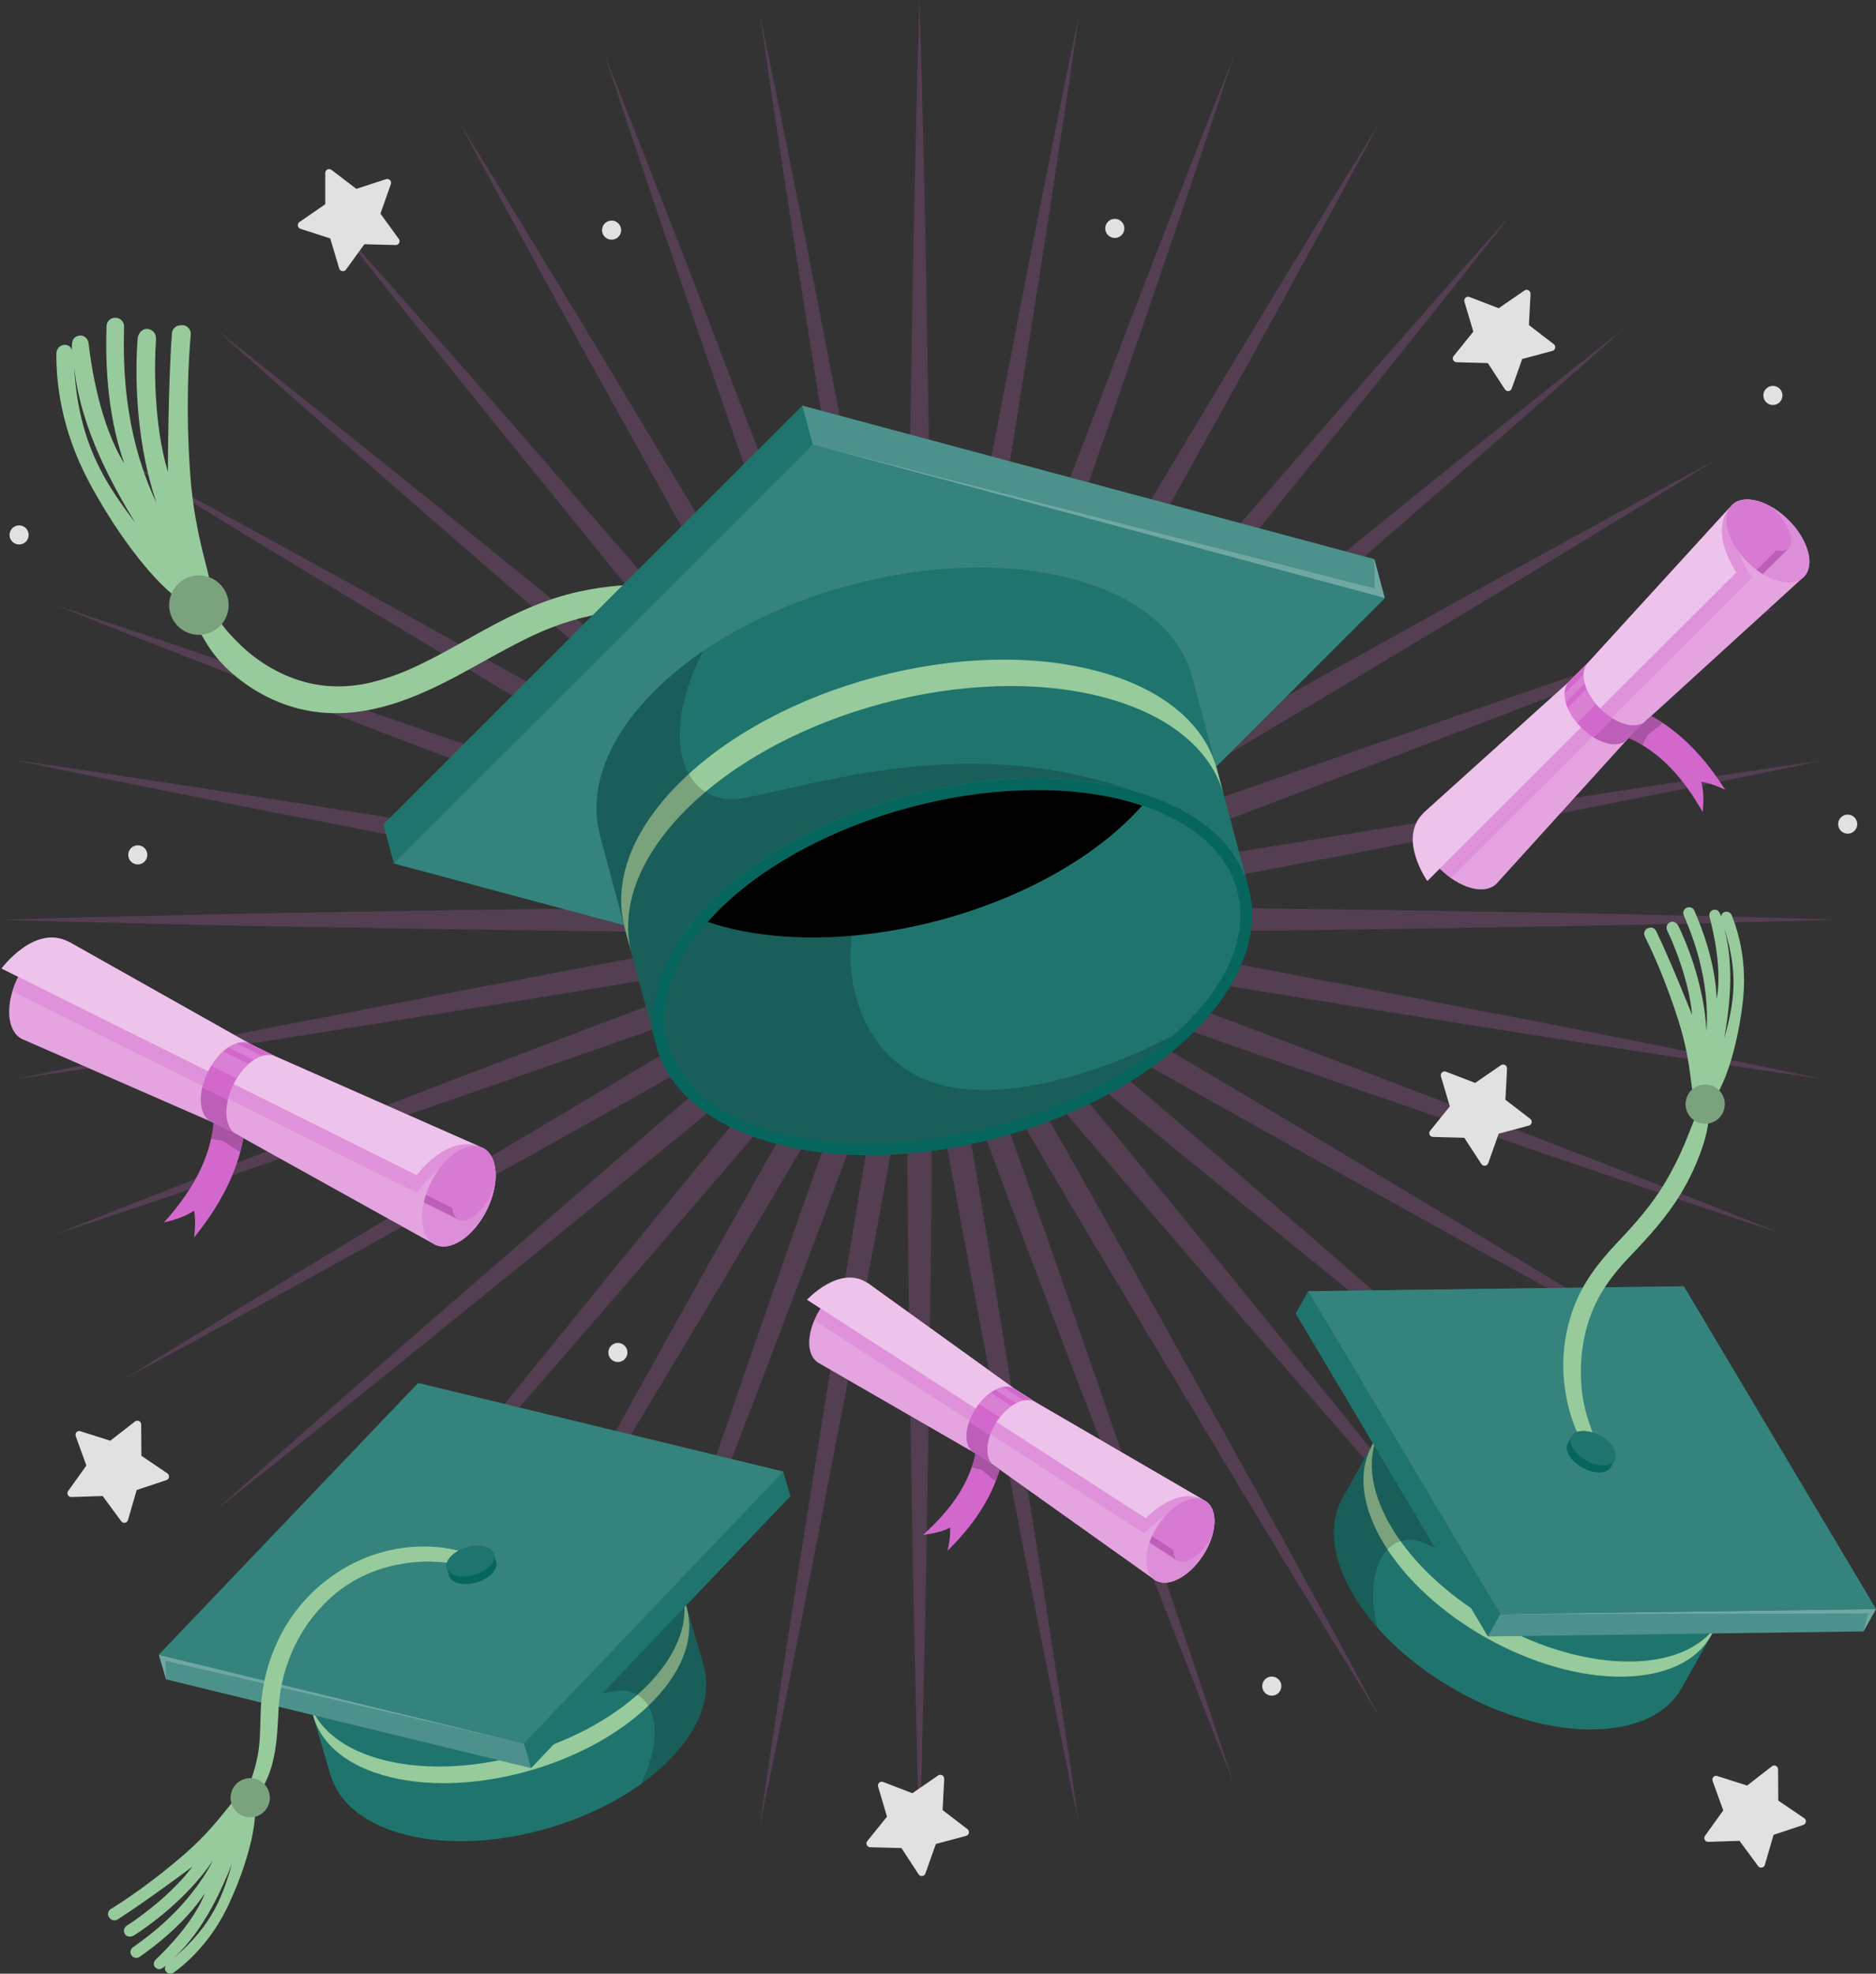 <?xml version="1.0" encoding="UTF-8"?>
<svg xmlns="http://www.w3.org/2000/svg" id="Layer_1" data-name="Layer 1" viewBox="0 0 426.15 448.24">
  <rect x="0" y="0" width="426.15" height="448.24" fill="#333333" stroke="none"/>
  <defs>
    <style>
      .cls-1, .cls-2, .cls-3, .cls-4, .cls-5 {
        fill: #fff;
      }

      .cls-1, .cls-6 {
        opacity: .2;
      }

      .cls-7, .cls-8, .cls-9 {
        fill: #d268cc;
      }

      .cls-10 {
        fill: #97cb9c;
      }

      .cls-11 {
        fill: #35837d;
      }

      .cls-12 {
        fill: #1f756e;
      }

      .cls-2 {
        opacity: .25;
      }

      .cls-8 {
        opacity: .3;
      }

      .cls-3 {
        opacity: .4;
      }

      .cls-9 {
        opacity: .5;
      }

      .cls-4 {
        opacity: .15;
      }

      .cls-13 {
        fill: #06665e;
      }

      .cls-14 {
        opacity: .1;
      }

      .cls-5 {
        opacity: .6;
      }

      .cls-15 {
        fill: #e1e1e1;
      }
    </style>
  </defs>
  <g id="Sparkle" class="cls-6">
    <path class="cls-7" d="M208.37,208.37c-1.85-4.33-2.01-8.68-2.01-13.11l-.16-13.62c-.12-7.06-.11-14.23-.1-21.17v-6.04c.09-16.27.33-32.82.56-48.82l.08-5.61c.12-6.4.22-12.81.32-19.21.18-11.54.37-23.48.64-35.22l.64-27.22c.09-3.09.18-6.18.27-9.27.09-2.99.17-6.03.26-9.08.09,3.05.18,6.09.27,9.08.09,3.09.18,6.18.27,9.27l.64,27.22c.27,11.74.46,23.68.64,35.22.1,6.41.2,12.81.32,19.22l.08,5.62c.23,16,.47,32.55.55,48.82v6.06c.02,6.93.03,14.1-.09,21.15l-.16,13.61c0,4.44-.15,8.78-2.01,13.12h-1.01Z"></path>
    <path class="cls-7" d="M208.29,208.47c-2.58-3.94-3.49-8.19-4.25-12.56l-2.52-13.38c-1.35-6.95-2.59-14.04-3.79-20.9l-1.03-5.88c-2.74-16.01-5.38-32.33-7.92-48.1l-.91-5.62c-1-6.31-2.01-12.63-3.02-18.94-1.83-11.41-3.71-23.21-5.49-34.83l-4.1-26.92c-.44-3.04-.89-6.08-1.33-9.12-.44-2.97-.88-5.99-1.32-9.03.61,2.95,1.22,5.89,1.82,8.79.63,3.06,1.26,6.12,1.9,9.18l5.35,26.69c2.29,11.45,4.54,23.11,6.71,34.39,1.22,6.35,2.45,12.7,3.69,19.05l1.07,5.61c3,15.69,6.1,31.91,9,47.88l1.04,5.88c1.22,6.85,2.48,13.94,3.59,20.93l2.21,13.43c.77,4.37,1.37,8.68.3,13.27l-.99.18Z"></path>
    <path class="cls-7" d="M208.23,208.58c-3.22-3.44-4.86-7.46-6.37-11.63l-4.81-12.74c-2.54-6.62-4.99-13.39-7.37-19.95l-2.03-5.6c-5.48-15.29-10.9-30.89-16.15-45.97l-1.88-5.39c-2.1-6.1-4.21-12.2-6.32-18.3-3.76-10.87-7.65-22.1-11.4-33.18l-8.71-25.8c-.97-2.93-1.94-5.87-2.92-8.8-.94-2.83-1.9-5.71-2.85-8.61,1.12,2.81,2.23,5.61,3.32,8.37,1.15,2.9,2.3,5.79,3.45,8.69l9.91,25.36c4.26,10.91,8.51,22.04,12.62,32.8,2.3,6.01,4.59,12.02,6.9,18.03l1.98,5.21c5.7,14.97,11.58,30.44,17.23,45.72l2.07,5.66c2.38,6.52,4.85,13.26,7.15,19.94l4.51,12.85c1.52,4.17,2.86,8.31,2.6,13.01l-.95.34Z"></path>
    <path class="cls-7" d="M208.18,208.69c-3.77-2.83-6.08-6.51-8.29-10.35l-6.95-11.71c-3.64-6.06-7.22-12.29-10.69-18.31l-3-5.21c-8.07-14.14-16.15-28.61-23.95-42.6l-2.71-4.86c-3.1-5.6-6.21-11.19-9.32-16.79-5.62-10.09-11.42-20.53-17.06-30.84l-13.06-23.89c-1.46-2.72-2.93-5.45-4.4-8.17-1.42-2.63-2.86-5.3-4.3-7.98,1.6,2.58,3.18,5.15,4.74,7.68,1.63,2.65,3.26,5.29,4.9,7.93l14.16,23.25c6.09,10.02,12.21,20.24,18.14,30.13,3.3,5.51,6.6,11.03,9.92,16.53l2.87,4.81c8.21,13.75,16.69,27.96,24.9,42.02l3,5.18c3.49,6.02,7.09,12.24,10.52,18.43l6.67,11.87c2.22,3.85,4.26,7.68,4.82,12.36l-.87.5Z"></path>
    <path class="cls-7" d="M208.16,208.81c-4.21-2.13-7.12-5.35-9.97-8.75l-8.87-10.33c-4.63-5.34-9.25-10.85-13.71-16.18l-3.86-4.61c-10.35-12.46-20.76-25.24-30.83-37.6l-3.67-4.51c-4.05-5-8.1-10-12.16-14.99-7.26-8.94-14.77-18.18-22.09-27.33l-17.01-21.26c-1.93-2.46-3.88-4.91-5.82-7.36-1.83-2.31-3.69-4.67-5.56-7.03,2.03,2.27,4.04,4.54,6.02,6.76,2.06,2.32,4.12,4.63,6.18,6.95l17.98,20.44c7.73,8.8,15.54,17.81,23.08,26.51,4.21,4.86,8.42,9.72,12.64,14.57l3.75,4.34c10.44,12.08,21.23,24.56,31.72,36.95l3.84,4.57c4.48,5.33,9.12,10.84,13.58,16.34l8.63,10.53c2.85,3.4,5.53,6.83,6.89,11.34l-.77.65Z"></path>
    <path class="cls-7" d="M208.16,208.94c-4.51-1.37-7.94-4.04-11.33-6.89l-10.53-8.63c-5.49-4.45-10.98-9.07-16.3-13.54l-4.61-3.88c-12.42-10.53-24.96-21.36-37.08-31.83l-4.21-3.64c-4.84-4.21-9.69-8.41-14.54-12.61-8.72-7.56-17.73-15.37-26.55-23.11l-20.44-17.98c-2.31-2.06-4.63-4.13-6.95-6.19-2.22-1.98-4.48-3.98-6.75-6.01,2.37,1.87,4.73,3.73,7.04,5.57,2.45,1.94,4.9,3.88,7.35,5.81l21.26,17.01c9.14,7.32,18.39,14.83,27.33,22.09,5,4.06,9.99,8.12,15,12.16l4.37,3.56c12.4,10.1,25.23,20.55,37.74,30.95l4.64,3.88c5.32,4.45,10.82,9.05,16.14,13.68l10.33,8.87c3.4,2.85,6.63,5.76,8.76,9.97l-.65.77Z"></path>
    <path class="cls-7" d="M208.19,209.06c-4.68-.56-8.52-2.6-12.36-4.82l-11.87-6.67c-6.18-3.43-12.39-7.03-18.4-10.51l-5.21-3.02c-14.08-8.22-28.31-16.72-42.07-24.93l-4.75-2.83c-5.49-3.3-10.98-6.59-16.48-9.88-9.91-5.93-20.15-12.07-30.19-18.17l-23.25-14.16c-2.62-1.62-5.24-3.24-7.86-4.85-2.55-1.57-5.15-3.17-7.75-4.78,2.69,1.44,5.36,2.89,7.99,4.31,2.72,1.47,5.44,2.94,8.16,4.4l23.89,13.06c10.29,5.63,20.71,11.43,30.78,17.03,5.61,3.12,11.22,6.24,16.84,9.35l5.06,2.83c13.92,7.77,28.32,15.81,42.4,23.84l5.17,2.98c6.03,3.47,12.27,7.06,18.34,10.71l11.71,6.94c3.85,2.22,7.53,4.53,10.35,8.3l-.5.87Z"></path>
    <path class="cls-7" d="M207.05,209.21c-4.26,0-8.02-1.24-11.83-2.63l-12.85-4.51c-6.68-2.3-13.43-4.77-19.95-7.16l-5.65-2.06c-15.29-5.65-30.79-11.55-45.78-17.25l-5.15-1.96c-5.99-2.3-11.99-4.6-17.99-6.89-10.77-4.12-21.91-8.37-32.84-12.63l-25.36-9.91c-2.89-1.15-5.78-2.3-8.67-3.45-2.76-1.09-5.56-2.21-8.38-3.33,2.89.95,5.76,1.91,8.58,2.84,2.95.98,5.89,1.96,8.84,2.93l25.79,8.71c11.08,3.75,22.32,7.64,33.19,11.4,6.09,2.11,12.19,4.22,18.29,6.31l5.37,1.87c15.09,5.25,30.7,10.67,46,16.15l5.67,2.06c6.53,2.37,13.28,4.81,19.87,7.34l12.74,4.81c4.17,1.52,8.2,3.15,11.64,6.37l-.34.95c-.4.02-.79.03-1.18.03Z"></path>
    <path class="cls-7" d="M203.05,209.86c-2.8,0-5.61-.45-8.02-.88l-13.44-2.21c-6.96-1.1-14-2.36-20.82-3.57l-6-1.06c-16-2.9-32.24-6.01-47.95-9.02l-5.55-1.06c-6.32-1.23-12.64-2.45-18.96-3.67-11.3-2.18-23-4.43-34.48-6.73l-26.7-5.35c-3.03-.63-6.07-1.26-9.1-1.88-2.92-.6-5.88-1.21-8.86-1.83,3,.43,5.98.87,8.91,1.3,3.08.45,6.16.91,9.25,1.35l26.91,4.1c11.58,1.77,23.35,3.65,34.73,5.47,6.35,1.02,12.7,2.03,19.05,3.03l5.5.89c15.81,2.55,32.16,5.19,48.22,7.94l5.94,1.04c6.84,1.2,13.91,2.43,20.84,3.78l13.38,2.52c4.37.77,8.62,1.68,12.57,4.26l-.17.99c-1.67.39-3.39.58-5.24.58Z"></path>
    <path class="cls-7" d="M154.43,211.64c-16.3-.08-32.87-.32-48.9-.55l-5.53-.08c-6.42-.12-12.85-.22-19.27-.32-11.52-.18-23.44-.37-35.16-.64l-27.22-.64c-3.1-.1-6.2-.18-9.31-.27-2.97-.08-6-.17-9.03-.26,3.04-.09,6.06-.18,9.03-.26,3.1-.09,6.21-.18,9.31-.27l27.22-.64c11.72-.27,23.64-.46,35.16-.64,6.43-.1,12.85-.2,19.28-.32l5.73-.08c15.96-.23,32.47-.47,48.7-.55h11.83c4.52-.01,9.89,0,15.38.1l13.61.16c4.46,0,8.79.16,13.12,2.01v1.01c-4.33,1.85-8.66,2.01-13.09,2.01l-13.64.16c-5.48.09-10.84.11-15.36.11h-11.86Z"></path>
    <path class="cls-7" d="M3.18,245.14c2.96-.62,5.9-1.22,8.79-1.82,3.06-.63,6.12-1.26,9.18-1.9l26.69-5.35c11.5-2.3,23.21-4.56,34.53-6.74,6.3-1.22,12.61-2.43,18.91-3.66l5.54-1.06c15.71-3.01,31.95-6.11,47.95-9.02l5.95-1.05c6.83-1.21,13.9-2.47,20.87-3.58l13.43-2.21c2.42-.43,5.22-.88,8.03-.88,1.85,0,3.57.19,5.24.58l.17.99c-3.94,2.58-8.19,3.48-12.56,4.25l-13.38,2.52c-6.94,1.35-14.03,2.59-20.87,3.78l-5.91,1.04c-16.08,2.75-32.46,5.4-48.31,7.95l-5.41.87c-6.33,1-12.66,2.01-18.99,3.02-11.4,1.82-23.18,3.71-34.79,5.48l-26.92,4.1c-3.07.44-6.15.9-9.22,1.35-2.94.43-5.93.87-8.93,1.31Z"></path>
    <path class="cls-7" d="M12.59,280.31c2.82-1.12,5.62-2.24,8.38-3.33,2.89-1.15,5.79-2.29,8.68-3.45l25.36-9.91c10.94-4.27,22.1-8.53,32.89-12.65,5.98-2.29,11.96-4.57,17.94-6.87l5.06-1.92c15.02-5.72,30.55-11.63,45.88-17.29l5.63-2.05c6.53-2.39,13.29-4.86,19.97-7.16l12.85-4.51c3.81-1.39,7.58-2.63,11.83-2.63.39,0,.78.01,1.18.03l.34.95c-3.44,3.22-7.46,4.86-11.63,6.37l-12.74,4.81c-6.59,2.53-13.34,4.97-19.86,7.34l-5.68,2.06c-15.27,5.47-30.85,10.89-45.92,16.12l-5.45,1.9c-6.1,2.1-12.19,4.2-18.28,6.31-10.87,3.76-22.12,7.65-33.2,11.4l-25.8,8.71c-2.96.98-5.93,1.96-8.9,2.95-2.8.93-5.66,1.88-8.52,2.82Z"></path>
    <path class="cls-7" d="M27.99,313.31c2.59-1.6,5.17-3.2,7.71-4.76,2.63-1.62,5.27-3.25,7.9-4.88l23.25-14.16c10.01-6.09,20.23-12.21,30.12-18.13,5.52-3.3,11.03-6.61,16.54-9.92l4.89-2.92c13.72-8.19,27.91-16.66,41.94-24.85l5.23-3.03c6-3.48,12.21-7.07,18.38-10.5l11.87-6.67c3.85-2.22,7.68-4.26,12.36-4.82l.5.87c-2.83,3.77-6.51,6.08-10.35,8.29l-11.71,6.95c-6.04,3.63-12.25,7.2-18.26,10.66l-5.26,3.03c-14.03,8.01-28.37,16.01-42.24,23.75l-5.22,2.91c-5.64,3.12-11.27,6.25-16.9,9.39-10.06,5.59-20.46,11.38-30.72,17l-23.89,13.06c-2.73,1.47-5.46,2.94-8.19,4.42-2.62,1.41-5.28,2.85-7.96,4.29Z"></path>
    <path class="cls-7" d="M48.87,343.13c2.26-2.02,4.51-4.02,6.72-5.99,2.33-2.07,4.66-4.14,6.98-6.22l20.44-17.98c8.83-7.75,17.85-15.58,26.58-23.14,4.84-4.19,9.67-8.38,14.5-12.58l4.22-3.65c12.12-10.47,24.65-21.3,37.07-31.83l4.56-3.83c5.33-4.49,10.84-9.12,16.35-13.59l10.53-8.63c3.4-2.85,6.83-5.53,11.34-6.89l.65.77c-2.13,4.21-5.35,7.12-8.75,9.97l-10.33,8.87c-5.33,4.63-10.83,9.23-16.15,13.68l-4.64,3.88c-12.53,10.41-25.38,20.88-37.81,31l-4.3,3.5c-5,4.04-9.98,8.09-14.97,12.14-8.95,7.27-18.2,14.78-27.35,22.11l-21.26,17.01c-2.46,1.94-4.93,3.89-7.39,5.84-2.3,1.82-4.65,3.68-7.01,5.54Z"></path>
    <path class="cls-7" d="M74.61,368.88c1.87-2.37,3.74-4.73,5.58-7.05,1.94-2.45,3.88-4.89,5.81-7.34l17.01-21.26c7.33-9.15,14.84-18.4,22.1-27.34,4.05-4.99,8.11-9.98,12.15-14.98l3.7-4.54c10.06-12.34,20.46-25.11,30.8-37.56l3.86-4.61c4.46-5.33,9.07-10.84,13.7-16.17l8.87-10.33c2.85-3.4,5.76-6.63,9.97-8.76l.77.65c-1.37,4.51-4.04,7.94-6.89,11.33l-8.63,10.53c-4.46,5.5-9.1,11.01-13.58,16.34l-3.84,4.57c-10.49,12.38-21.28,24.87-31.72,36.94l-3.76,4.35c-4.22,4.85-8.43,9.71-12.64,14.57-7.55,8.71-15.35,17.71-23.09,26.52l-17.98,20.44c-2.05,2.3-4.1,4.6-6.15,6.91-1.99,2.24-4.01,4.52-6.05,6.8Z"></path>
    <path class="cls-7" d="M104.44,389.76c1.44-2.68,2.88-5.35,4.3-7.97,1.47-2.73,2.94-5.45,4.41-8.18l13.06-23.89c5.64-10.3,11.44-20.73,17.05-30.82,3.11-5.6,6.23-11.2,9.33-16.8l2.72-4.87c7.8-13.98,15.88-28.45,23.95-42.59l2.99-5.19c3.47-6.03,7.06-12.26,10.7-18.32l6.94-11.71c2.22-3.85,4.53-7.53,8.3-10.35l.87.5c-.56,4.68-2.6,8.52-4.82,12.36l-6.67,11.87c-3.43,6.18-7.03,12.39-10.51,18.4l-3.01,5.21c-8.22,14.08-16.73,28.33-24.95,42.1l-2.82,4.72c-3.31,5.51-6.62,11.03-9.92,16.54-5.92,9.89-12.04,20.11-18.13,30.12l-14.16,23.25c-1.63,2.63-3.25,5.26-4.87,7.9-1.56,2.54-3.16,5.12-4.76,7.71Z"></path>
    <path class="cls-7" d="M137.43,405.15c.95-2.89,1.91-5.77,2.85-8.6.98-2.94,1.95-5.88,2.92-8.82l8.71-25.79c3.75-11.09,7.64-22.33,11.41-33.21,2.11-6.09,4.22-12.18,6.31-18.28l1.9-5.45c5.24-15.07,10.65-30.65,16.13-45.92l2.04-5.62c2.37-6.54,4.82-13.31,7.36-19.92l4.81-12.74c1.52-4.17,3.15-8.2,6.37-11.64l.95.34c.26,4.71-1.08,8.84-2.6,13.01l-4.51,12.85c-2.3,6.68-4.77,13.43-7.16,19.96l-2.06,5.65c-5.65,15.29-11.54,30.78-17.24,45.76l-1.97,5.18c-2.31,6.01-4.61,12.02-6.91,18.03-4.11,10.76-8.36,21.88-12.62,32.79l-9.91,25.36c-1.15,2.89-2.3,5.78-3.45,8.67-1.09,2.76-2.21,5.56-3.33,8.38Z"></path>
    <path class="cls-7" d="M172.6,414.57c.44-3.03.88-6.05,1.32-9.02.45-3.04.9-6.09,1.34-9.13l4.1-26.91c1.78-11.62,3.67-23.43,5.49-34.84,1.01-6.31,2.02-12.62,3.02-18.93l.9-5.58c2.55-15.79,5.18-32.11,7.93-48.14l1.03-5.88c1.2-6.86,2.44-13.95,3.79-20.9l2.52-13.38c.77-4.37,1.68-8.62,4.26-12.57l.99.18c1.07,4.59.47,8.89-.3,13.26l-2.21,13.44c-1.11,7-2.37,14.08-3.59,20.94l-1.04,5.88c-2.9,15.99-6.01,32.22-9.01,47.92l-1.07,5.58c-1.24,6.35-2.46,12.7-3.69,19.06-2.17,11.27-4.42,22.93-6.71,34.39l-5.35,26.7c-.64,3.05-1.27,6.11-1.9,9.17-.6,2.89-1.2,5.84-1.82,8.79Z"></path>
    <path class="cls-7" d="M208.87,417.75c-.09-3.05-.18-6.09-.26-9.08-.09-3.09-.18-6.18-.27-9.27l-.64-27.22c-.27-11.74-.46-23.68-.64-35.22-.1-6.41-.2-12.81-.32-19.21l-.08-5.61c-.23-16-.47-32.55-.55-48.82v-6.04c-.01-6.94-.03-14.12.1-21.17l.16-13.61c0-4.44.15-8.78,2.01-13.12h1.01c1.85,4.33,2.01,8.67,2.01,13.11l.16,13.62c.12,7.05.11,14.22.1,21.16v6.06c-.09,16.27-.33,32.81-.56,48.81l-.08,5.62c-.12,6.4-.22,12.81-.32,19.21-.18,11.54-.37,23.48-.64,35.22l-.64,27.22c-.09,3.09-.18,6.17-.27,9.26-.09,2.99-.17,6.03-.27,9.08Z"></path>
    <path class="cls-7" d="M245.14,414.57c-.62-2.95-1.22-5.9-1.82-8.79-.63-3.06-1.26-6.12-1.9-9.18l-5.35-26.69c-2.29-11.45-4.54-23.11-6.71-34.38-1.23-6.35-2.45-12.71-3.69-19.06l-1.07-5.58c-3-15.7-6.11-31.93-9.01-47.92l-1.04-5.88c-1.22-6.86-2.48-13.95-3.59-20.94l-2.21-13.43c-.77-4.37-1.37-8.68-.3-13.27l.99-.18c2.58,3.94,3.49,8.19,4.25,12.56l2.52,13.38c1.35,6.95,2.59,14.04,3.79,20.9l1.03,5.88c2.74,16.02,5.38,32.35,7.93,48.13l.9,5.58c1,6.31,2,12.62,3.01,18.93,1.83,11.42,3.71,23.22,5.49,34.84l4.1,26.92c.44,3.04.89,6.08,1.34,9.13.44,2.97.88,5.99,1.32,9.02Z"></path>
    <path class="cls-7" d="M280.31,405.15c-1.12-2.81-2.23-5.62-3.33-8.38-1.15-2.89-2.29-5.79-3.45-8.68l-9.91-25.36c-4.26-10.91-8.51-22.03-12.62-32.79-2.3-6.01-4.6-12.03-6.91-18.04l-1.97-5.17c-5.7-14.98-11.59-30.47-17.25-45.76l-2.06-5.64c-2.39-6.53-4.85-13.28-7.16-19.96l-4.51-12.85c-1.52-4.17-2.86-8.3-2.6-13.01l.95-.34c3.22,3.44,4.86,7.46,6.37,11.63l4.81,12.74c2.53,6.61,4.99,13.38,7.36,19.92l2.04,5.62c5.47,15.27,10.89,30.85,16.12,45.92l1.9,5.45c2.09,6.09,4.2,12.18,6.31,18.26,3.76,10.88,7.66,22.13,11.41,33.22l8.71,25.8c.97,2.94,1.94,5.88,2.92,8.82.94,2.83,1.9,5.71,2.85,8.6Z"></path>
    <path class="cls-7" d="M313.3,389.76c-1.62-2.61-3.22-5.22-4.8-7.78-1.61-2.61-3.22-5.22-4.83-7.83l-14.16-23.25c-6.09-10.01-12.21-20.23-18.13-30.12-3.3-5.52-6.61-11.03-9.92-16.54l-2.82-4.72c-8.22-13.77-16.72-28.02-24.95-42.1l-3.07-5.3c-3.46-5.98-7.05-12.16-10.45-18.31l-6.67-11.87c-2.22-3.85-4.26-7.69-4.82-12.36l.87-.5c3.77,2.83,6.08,6.51,8.3,10.35l6.95,11.71c3.64,6.07,7.23,12.3,10.7,18.33l2.99,5.19c8.07,14.14,16.14,28.6,23.95,42.59l2.72,4.87c3.1,5.6,6.22,11.2,9.33,16.8,5.61,10.09,11.42,20.52,17.06,30.83l13.06,23.89c1.48,2.75,2.96,5.5,4.45,8.25,1.4,2.6,2.83,5.24,4.26,7.9Z"></path>
    <path class="cls-7" d="M343.13,368.88c-2.05-2.3-4.09-4.59-6.1-6.85-2.03-2.29-4.07-4.58-6.11-6.86l-17.98-20.44c-7.74-8.8-15.54-17.81-23.09-26.52-4.21-4.86-8.42-9.72-12.64-14.57l-3.75-4.35c-10.44-12.08-21.23-24.56-31.72-36.94l-3.84-4.57c-4.48-5.33-9.12-10.84-13.58-16.34l-8.63-10.53c-2.85-3.4-5.53-6.83-6.89-11.34l.77-.65c4.21,2.13,7.12,5.35,9.97,8.75l8.87,10.33c4.63,5.33,9.24,10.84,13.7,16.17l3.87,4.62c10.35,12.45,20.75,25.22,30.8,37.56l3.7,4.54c4.04,5,8.1,9.99,12.15,14.98,7.27,8.94,14.78,18.19,22.1,27.34l17.01,21.26c1.93,2.45,3.87,4.89,5.8,7.34,1.84,2.32,3.7,4.68,5.58,7.05Z"></path>
    <path class="cls-7" d="M368.87,343.13c-2.36-1.86-4.7-3.71-7.01-5.54-2.46-1.95-4.92-3.9-7.39-5.84l-21.26-17.01c-9.15-7.33-18.4-14.84-27.35-22.11-4.99-4.05-9.98-8.1-14.97-12.14l-4.29-3.5c-12.43-10.12-25.28-20.59-37.81-31.01l-4.63-3.88c-5.32-4.45-10.82-9.06-16.15-13.68l-10.33-8.87c-3.4-2.85-6.63-5.76-8.76-9.97l.65-.77c4.51,1.37,7.94,4.04,11.33,6.89l10.53,8.63c5.51,4.46,11.02,9.1,16.35,13.59l4.56,3.83c12.42,10.53,24.95,21.36,37.07,31.83l4.22,3.65c4.83,4.2,9.66,8.39,14.5,12.58,8.73,7.57,17.76,15.39,26.58,23.15l20.44,17.98c2.32,2.07,4.65,4.14,6.98,6.21,2.21,1.97,4.47,3.97,6.72,5.99Z"></path>
    <path class="cls-7" d="M389.76,313.31c-2.68-1.44-5.34-2.88-7.96-4.29-2.73-1.47-5.46-2.95-8.2-4.42l-23.89-13.06c-10.27-5.62-20.67-11.4-30.72-17-5.63-3.13-11.26-6.27-16.9-9.39l-5.15-2.87c-13.89-7.75-28.26-15.77-42.31-23.79l-5.26-3.03c-6.01-3.46-12.22-7.03-18.26-10.66l-11.71-6.94c-3.85-2.22-7.53-4.52-10.35-8.3l.5-.87c4.68.56,8.52,2.6,12.36,4.82l11.87,6.67c6.17,3.42,12.38,7.02,18.38,10.5l5.23,3.03c14.03,8.19,28.22,16.66,41.94,24.85l4.89,2.92c5.51,3.31,11.03,6.62,16.54,9.92,9.89,5.92,20.11,12.04,30.12,18.13l23.25,14.16c2.63,1.63,5.26,3.25,7.9,4.87,2.54,1.56,5.12,3.16,7.71,4.76Z"></path>
    <path class="cls-7" d="M405.15,280.31c-2.87-.95-5.72-1.89-8.52-2.82-2.97-.98-5.93-1.97-8.9-2.95l-25.79-8.71c-11.08-3.75-22.33-7.64-33.2-11.4-6.09-2.11-12.19-4.22-18.28-6.31l-5.45-1.9c-15.07-5.24-30.65-10.65-45.92-16.13l-5.68-2.06c-6.52-2.36-13.27-4.81-19.86-7.33l-12.74-4.81c-4.17-1.52-8.2-3.15-11.64-6.37l.34-.95c.4-.02.79-.03,1.18-.03,4.26,0,8.02,1.24,11.83,2.63l12.85,4.51c6.69,2.31,13.44,4.77,19.98,7.16l5.63,2.05c15.33,5.66,30.85,11.57,45.87,17.29l5.06,1.93c5.97,2.3,11.95,4.58,17.93,6.87,10.79,4.12,21.95,8.39,32.89,12.65l25.36,9.91c2.89,1.15,5.78,2.3,8.67,3.45,2.76,1.09,5.57,2.21,8.38,3.33Z"></path>
    <path class="cls-7" d="M414.56,245.14c-3-.43-5.99-.87-8.93-1.31-3.07-.45-6.15-.9-9.22-1.35l-26.91-4.1c-11.6-1.77-23.39-3.66-34.79-5.48-6.33-1.01-12.66-2.02-18.99-3.02l-5.41-.87c-15.84-2.56-32.22-5.2-48.31-7.95l-5.91-1.04c-6.85-1.2-13.93-2.44-20.87-3.78l-13.38-2.52c-4.37-.77-8.62-1.68-12.57-4.26l.17-.99c1.67-.39,3.39-.58,5.24-.58,2.8,0,5.61.45,8.02.88l13.44,2.21c6.98,1.11,14.05,2.37,20.89,3.58l5.93,1.05c16.02,2.91,32.29,6.02,48.03,9.03l5.47,1.05c6.3,1.23,12.6,2.44,18.91,3.66,11.32,2.18,23.03,4.44,34.54,6.74l26.7,5.35c3.05.64,6.11,1.27,9.17,1.9,2.89.6,5.84,1.2,8.79,1.82Z"></path>
    <path class="cls-7" d="M251.46,211.65c-4.52,0-9.87-.01-15.36-.11l-13.61-.16c-4.45,0-8.79-.16-13.12-2.01v-1.01c4.33-1.85,8.65-2.01,13.07-2.01l13.66-.16c5.49-.09,10.86-.11,15.38-.11h11.83c16.23.09,32.74.33,48.7.56l5.73.08c6.42.12,12.85.22,19.27.32,11.52.18,23.44.37,35.16.64l27.22.64c3.1.1,6.2.18,9.31.27,2.97.08,6,.17,9.03.26-3.04.09-6.06.18-9.03.26-3.1.09-6.21.18-9.31.27l-27.22.63c-11.72.27-23.64.46-35.16.64-6.43.1-12.85.2-19.28.32l-5.53.08c-16.03.23-32.6.47-48.9.55h-11.85Z"></path>
    <path class="cls-7" d="M214.69,209.86c-1.85,0-3.57-.19-5.24-.58l-.17-.99c3.95-2.58,8.19-3.49,12.56-4.25l13.38-2.52c6.93-1.34,14-2.58,20.84-3.78l5.94-1.04c16.05-2.75,32.4-5.39,48.21-7.94l5.5-.89c6.35-1,12.7-2.02,19.05-3.03,11.38-1.82,23.14-3.7,34.73-5.47l26.92-4.1c3.08-.45,6.16-.9,9.24-1.35,2.93-.43,5.91-.87,8.91-1.3-2.98.62-5.95,1.23-8.86,1.83-3.04.62-6.07,1.25-9.11,1.88l-26.69,5.35c-11.48,2.3-23.17,4.55-34.48,6.73-6.32,1.22-12.65,2.44-18.97,3.67l-5.47,1.05c-15.73,3.01-32,6.12-48.03,9.03l-5.97,1.06c-6.82,1.21-13.88,2.47-20.84,3.57l-13.43,2.21c-2.42.43-5.22.88-8.03.88Z"></path>
    <path class="cls-7" d="M210.69,209.21c-.39,0-.78-.01-1.18-.03l-.34-.95c3.44-3.22,7.46-4.85,11.63-6.37l12.74-4.81c6.59-2.53,13.34-4.97,19.87-7.34l5.67-2.06c15.29-5.48,30.9-10.91,46-16.15l5.37-1.87c6.1-2.1,12.19-4.21,18.29-6.31,10.87-3.76,22.11-7.65,33.19-11.4l25.8-8.71c2.94-.97,5.89-1.95,8.83-2.93,2.82-.94,5.7-1.89,8.58-2.84-2.81,1.12-5.62,2.24-8.38,3.33-2.89,1.15-5.79,2.29-8.68,3.45l-25.36,9.91c-10.93,4.26-22.07,8.52-32.84,12.63-6,2.29-11.99,4.58-17.99,6.89l-5.15,1.96c-14.99,5.7-30.49,11.6-45.79,17.25l-5.65,2.06c-6.53,2.39-13.27,4.85-19.95,7.15l-12.85,4.51c-3.81,1.39-7.58,2.63-11.83,2.63Z"></path>
    <path class="cls-7" d="M209.05,208.19c2.83-3.77,6.51-6.08,10.35-8.29l11.71-6.95c6.07-3.65,12.31-7.24,18.34-10.71l5.18-2.98c14.1-8.05,28.52-16.1,42.47-23.88l4.99-2.79c5.62-3.11,11.23-6.23,16.84-9.35,10.08-5.61,20.5-11.4,30.78-17.03l23.89-13.06c2.72-1.46,5.44-2.93,8.16-4.4,2.63-1.42,5.3-2.86,7.99-4.31-2.6,1.61-5.2,3.21-7.75,4.78-2.62,1.62-5.25,3.23-7.87,4.85l-23.25,14.16c-10.04,6.1-20.28,12.24-30.19,18.17-5.5,3.29-10.99,6.58-16.48,9.88l-4.75,2.83c-13.76,8.22-28,16.71-42.08,24.93l-5.21,3.01c-6.01,3.48-12.23,7.08-18.4,10.51l-11.87,6.67c-3.85,2.22-7.68,4.26-12.36,4.82l-.5-.87Z"></path>
    <path class="cls-7" d="M208.93,208.17c2.13-4.21,5.35-7.12,8.75-9.97l10.33-8.87c5.33-4.63,10.83-9.23,16.15-13.68l4.64-3.89c12.51-10.39,25.34-20.84,37.74-30.95l4.37-3.56c5-4.05,10-8.1,14.99-12.16,8.94-7.26,18.18-14.77,27.33-22.09l21.26-17.01c2.45-1.93,4.9-3.87,7.35-5.81,2.32-1.83,4.67-3.7,7.04-5.57-2.26,2.02-4.53,4.03-6.75,6.01-2.32,2.06-4.64,4.12-6.96,6.19l-20.44,17.98c-8.81,7.75-17.83,15.56-26.55,23.12-4.85,4.2-9.7,8.4-14.53,12.61l-4.21,3.64c-12.12,10.47-24.65,21.31-37.08,31.84l-4.61,3.88c-5.31,4.47-10.81,9.09-16.29,13.54l-10.53,8.63c-3.4,2.85-6.83,5.53-11.34,6.89l-.65-.77Z"></path>
    <path class="cls-7" d="M208.81,208.17c1.37-4.51,4.04-7.94,6.89-11.33l8.63-10.53c4.46-5.5,9.1-11.01,13.58-16.34l3.84-4.57c10.49-12.38,21.28-24.87,31.72-36.94l3.75-4.35c4.22-4.85,8.43-9.71,12.64-14.57,7.55-8.71,15.35-17.71,23.09-26.51l17.98-20.44c2.05-2.29,4.09-4.59,6.13-6.89,1.99-2.24,4.02-4.53,6.07-6.82-1.87,2.37-3.73,4.72-5.56,7.03-1.94,2.45-3.89,4.91-5.82,7.37l-17.01,21.26c-7.32,9.14-14.83,18.39-22.09,27.33-4.06,5-8.12,9.99-12.16,14.99l-3.67,4.51c-10.07,12.36-20.48,25.13-30.83,37.6l-3.86,4.61c-4.46,5.33-9.07,10.84-13.7,16.17l-8.87,10.33c-2.85,3.4-5.76,6.63-9.97,8.76l-.77-.65Z"></path>
    <path class="cls-7" d="M208.68,208.19c.56-4.68,2.6-8.52,4.82-12.36l6.67-11.87c3.41-6.16,7-12.35,10.47-18.34l3.05-5.28c8.21-14.06,16.69-28.27,24.9-42.02l2.87-4.81c3.31-5.51,6.61-11.02,9.91-16.53,5.92-9.89,12.05-20.11,18.14-30.13l14.16-23.25c1.62-2.62,3.24-5.24,4.85-7.86,1.57-2.55,3.17-5.15,4.78-7.75-1.43,2.66-2.86,5.31-4.26,7.91-1.48,2.75-2.97,5.49-4.44,8.24l-13.06,23.89c-5.64,10.31-11.45,20.74-17.06,30.84-3.11,5.59-6.22,11.19-9.32,16.79l-2.71,4.86c-7.81,13.99-15.88,28.45-23.96,42.6l-3,5.2c-3.47,6.02-7.05,12.25-10.69,18.31l-6.94,11.71c-2.22,3.85-4.53,7.53-8.3,10.35l-.87-.5Z"></path>
    <path class="cls-7" d="M208.57,208.23c-.26-4.71,1.08-8.84,2.6-13.01l4.51-12.85c2.3-6.68,4.77-13.42,7.15-19.94l2.07-5.67c5.64-15.27,11.53-30.75,17.23-45.72l1.99-5.22c2.31-6,4.6-12.01,6.9-18.03,4.11-10.76,8.36-21.88,12.62-32.8l9.91-25.36c1.15-2.89,2.3-5.79,3.45-8.68,1.09-2.75,2.2-5.56,3.32-8.37-.95,2.9-1.91,5.78-2.85,8.61-.97,2.94-1.95,5.87-2.92,8.81l-8.71,25.79c-3.75,11.08-7.64,22.32-11.4,33.19-2.11,6.1-4.22,12.19-6.32,18.29l-1.88,5.39c-5.24,15.09-10.67,30.69-16.15,45.98l-2.03,5.59c-2.37,6.55-4.83,13.33-7.37,19.94l-4.81,12.74c-1.52,4.17-3.15,8.2-6.37,11.64l-.95-.34Z"></path>
    <path class="cls-7" d="M208.46,208.29c-1.07-4.59-.47-8.89.3-13.26l2.21-13.44c1.11-6.99,2.37-14.08,3.59-20.94l1.04-5.88c2.9-15.98,6-32.2,9-47.88l1.07-5.61c1.24-6.35,2.46-12.7,3.69-19.05,2.17-11.28,4.42-22.94,6.71-34.39l5.35-26.7c.64-3.06,1.27-6.12,1.9-9.18.6-2.89,1.2-5.83,1.82-8.79-.44,3.04-.88,6.06-1.32,9.03-.45,3.04-.9,6.08-1.34,9.12l-4.1,26.91c-1.78,11.62-3.66,23.42-5.49,34.83-1.01,6.31-2.02,12.63-3.02,18.94l-.91,5.61c-2.55,15.78-5.18,32.09-7.92,48.1l-1.03,5.88c-1.2,6.86-2.44,13.95-3.79,20.9l-2.52,13.38c-.77,4.37-1.68,8.62-4.26,12.57l-.99-.18Z"></path>
  </g>
  <g id="Stars">
    <path class="cls-15" d="M75.29,38.57l5.65,4.32,6.76-2.2c.68-.22,1.33.44,1.09,1.12l-2.37,6.71,4.18,5.75c.42.58,0,1.4-.72,1.38l-7.11-.18-4.18,5.76c-.42.58-1.33.43-1.54-.26l-2.03-6.82-6.77-2.19c-.68-.22-.82-1.13-.22-1.54l5.86-4.04v-7.11c0-.72.82-1.13,1.39-.69Z"></path>
    <path class="cls-15" d="M342.34,242.67l-.37,7.1,5.64,4.33c.57.44.39,1.34-.3,1.53l-6.87,1.84-2.38,6.71c-.24.68-1.15.79-1.55.18l-3.88-5.96-7.11-.19c-.72-.02-1.11-.85-.65-1.41l4.47-5.53-2.02-6.82c-.2-.69.47-1.32,1.14-1.06l6.64,2.55,5.86-4.03c.59-.41,1.4.04,1.36.76Z"></path>
    <path class="cls-15" d="M347.68,66.73l-.37,7.1,5.64,4.33c.57.44.39,1.34-.3,1.53l-6.87,1.84-2.38,6.71c-.24.68-1.15.79-1.55.18l-3.88-5.96-7.11-.19c-.72-.02-1.11-.86-.65-1.41l4.47-5.53-2.02-6.82c-.2-.69.47-1.32,1.14-1.06l6.64,2.55,5.86-4.03c.59-.41,1.4.04,1.36.76Z"></path>
    <path class="cls-15" d="M18.27,325.05l6.78,2.15,5.62-4.37c.57-.44,1.4-.04,1.4.68l.05,7.11,5.89,3.99c.6.4.47,1.32-.21,1.54l-6.75,2.24-1.98,6.83c-.2.69-1.11.85-1.53.27l-4.22-5.73-7.11.23c-.72.02-1.15-.79-.73-1.37l4.14-5.78-2.42-6.69c-.24-.68.39-1.34,1.08-1.12Z"></path>
    <path class="cls-15" d="M390.1,403.36l6.78,2.15,5.62-4.37c.57-.44,1.4-.04,1.4.68l.05,7.11,5.89,3.99c.6.4.47,1.32-.21,1.54l-6.75,2.24-1.98,6.83c-.2.69-1.11.85-1.53.27l-4.22-5.73-7.11.23c-.72.02-1.15-.79-.73-1.37l4.14-5.78-2.42-6.69c-.24-.68.39-1.34,1.08-1.12Z"></path>
    <path class="cls-15" d="M214.49,403.98l-.37,7.1,5.64,4.33c.57.44.39,1.34-.3,1.53l-6.87,1.84-2.38,6.71c-.24.68-1.15.79-1.55.18l-3.88-5.96-7.11-.19c-.72-.02-1.11-.85-.65-1.41l4.47-5.53-2.02-6.82c-.2-.69.47-1.32,1.14-1.06l6.64,2.55,5.86-4.03c.59-.41,1.4.04,1.36.76Z"></path>
    <path class="cls-15" d="M33.47,194.15c0,1.2-.97,2.17-2.17,2.17s-2.17-.97-2.17-2.17.97-2.17,2.17-2.17,2.17.97,2.17,2.17Z"></path>
    <circle class="cls-15" cx="4.34" cy="121.49" r="2.17"></circle>
    <path class="cls-15" d="M142.53,307.16c0,1.2-.97,2.17-2.17,2.17s-2.17-.97-2.17-2.17.97-2.17,2.17-2.17,2.17.97,2.17,2.17Z"></path>
    <path class="cls-15" d="M291.07,382.93c0,1.2-.97,2.17-2.17,2.17s-2.17-.97-2.17-2.17.97-2.17,2.17-2.17,2.17.97,2.17,2.17Z"></path>
    <circle class="cls-15" cx="419.72" cy="187.17" r="2.17"></circle>
    <circle class="cls-15" cx="402.73" cy="89.81" r="2.17"></circle>
    <path class="cls-15" d="M255.41,51.87c0,1.2-.97,2.17-2.17,2.17s-2.17-.97-2.17-2.17.97-2.17,2.17-2.17,2.17.97,2.17,2.17Z"></path>
    <circle class="cls-15" cx="138.93" cy="52.27" r="2.17"></circle>
  </g>
  <g id="Diploma">
    <g>
      <g>
        <path class="cls-7" d="M323.79,184.26l32.6-29.39,4.34-4.35,32.2-35.26.53-.57c1.2-1.2,3.2-1.61,5.71-.94,5.02,1.35,10.18,6.52,11.52,11.54.67,2.52.26,4.51-.94,5.71l-35.86,32.69-4.32,4.32-29.66,32.72-.04.04c-1.21,1.16-3.2,1.56-5.68.89-5.02-1.35-10.17-6.52-11.52-11.54-.67-2.51-.25-4.51.95-5.71l.17-.17h.01Z"></path>
        <path class="cls-3" d="M323.79,184.26l32.6-29.39,4.34-4.35,32.2-35.26.53-.57c1.2-1.2,3.2-1.61,5.71-.94,5.02,1.35,10.18,6.52,11.52,11.54.67,2.52.26,4.51-.94,5.71l-35.86,32.69-4.32,4.32-29.66,32.72-.04.04c-1.21,1.16-3.2,1.56-5.68.89-5.02-1.35-10.17-6.52-11.52-11.54-.67-2.51-.25-4.51.95-5.71l.17-.17h.01Z"></path>
        <path class="cls-8" d="M394.61,113.91c-.44.2-.83.47-1.15.79l-.53.57-32.2,35.26-4.34,4.35-32.6,29.39h-.01s-.17.16-.17.16c-1.2,1.2-1.62,3.2-.95,5.71.93,3.47,3.67,6.99,6.93,9.3l68.39-68.27s-6.93-9.28-3.37-17.25Z"></path>
        <path class="cls-7" d="M399.17,113.76c-2.51-.67-4.51-.27-5.72.94s-1.62,3.2-.94,5.72c1.34,5.02,6.5,10.19,11.52,11.54,2.51.67,4.51.27,5.72-.94s1.62-3.2.94-5.72c-1.34-5.02-6.5-10.19-11.52-11.54Z"></path>
      </g>
      <path class="cls-7" d="M323.24,184.79l.54-.54h.01s32.6-29.37,32.6-29.37l4.34-4.35,32.2-35.26c-4.77,5.77,1.52,14.72,1.52,14.72l-70.22,70.09s-6.72-9.58-.99-15.29Z"></path>
      <path class="cls-5" d="M323.24,184.79l.54-.54h.01s32.6-29.37,32.6-29.37l4.34-4.35,32.2-35.26c-4.77,5.77,1.52,14.72,1.52,14.72l-70.22,70.09s-6.72-9.58-.99-15.29Z"></path>
      <path class="cls-2" d="M399.17,113.76c-2.51-.67-4.51-.27-5.72.94s-1.62,3.2-.94,5.72c1.34,5.02,6.5,10.19,11.52,11.54,2.51.67,4.51.27,5.72-.94s1.62-3.2.94-5.72c-1.34-5.02-6.5-10.19-11.52-11.54Z"></path>
      <path class="cls-9" d="M403.46,125c5.48,1.12,4.01-5.7-1.45-10.09h0c-.93-.5-1.89-.9-2.84-1.15-2.51-.67-4.51-.27-5.72.94-1.21,1.2-1.62,3.2-.94,5.72.89,3.32,3.45,6.7,6.53,9l4.42-4.42Z"></path>
      <path class="cls-7" d="M406.26,124.56l-5.82,5.81c-.5-.29-.96-.61-1.4-.96l4.42-4.42c.84.15,2.05.23,2.8-.44Z"></path>
      <path class="cls-14" d="M406.26,124.56l-5.82,5.81c-.5-.29-.96-.61-1.4-.96l4.42-4.42c.84.15,2.05.23,2.8-.44Z"></path>
    </g>
    <g>
      <path class="cls-7" d="M369.98,167.61c7.09,3.13,12.46,9.12,16.8,16.83.25-2.44.25-4.78-.32-6.91,2.05.37,3.79,1.05,5.42,1.82-4.51-7.14-9.94-12.94-16.74-16.76l-1.25,1.12-3.91,3.91Z"></path>
      <path class="cls-6" d="M373.09,169.23l1.11-2.25,3.54-2.79c-.84-.57-1.71-1.1-2.6-1.6l-1.25,1.12-3.91,3.91c1.08.47,2.11,1.02,3.11,1.62Z"></path>
    </g>
    <g>
      <path class="cls-7" d="M356.39,154.87c-.95.97-1.27,2.58-.74,4.59,1.08,4.06,5.25,8.23,9.3,9.32,1.99.54,3.58.23,4.56-.71.02-.01.03-.03.05-.04l4.33-4.32c-.97.97-2.59,1.3-4.62.76-4.05-1.09-8.22-5.26-9.3-9.32-.54-2.03-.21-3.64.76-4.61l-4.32,4.31s-.02.02-.03.03Z"></path>
      <path class="cls-4" d="M362.57,159.88c-.9-1.07-1.64-2.24-2.14-3.43l-4.32,4.31c.5,1.19,1.24,2.36,2.14,3.43l4.32-4.31ZM355.66,159.46s0,.02.01.03l4.32-4.31s0-.02-.01-.03c-.19-.7-.26-1.35-.25-1.94l-4.32,4.31c-.01.59.07,1.24.25,1.94Z"></path>
      <path class="cls-14" d="M362.04,167.48c.95.58,1.93,1.03,2.91,1.29,1.99.54,3.58.23,4.56-.71.02-.01.03-.03.05-.04l4.33-4.32c-.97.97-2.59,1.3-4.62.76-.98-.26-1.97-.71-2.91-1.29l-4.32,4.31Z"></path>
    </g>
  </g>
  <g id="Diploma-2" data-name="Diploma">
    <g>
      <g>
        <path class="cls-7" d="M16.12,214.17l40.6,22.86,5.84,2.89,46.38,20.47.75.34c1.62.8,2.7,2.68,2.87,5.43.34,5.51-3.11,12.45-7.71,15.5-2.3,1.53-4.45,1.79-6.07.99l-45.03-25.03-5.8-2.89-42.96-18.78-.06-.03c-1.58-.82-2.66-2.69-2.82-5.41-.33-5.51,3.12-12.44,7.71-15.5,2.3-1.52,4.46-1.78,6.07-.97l.23.11v.02Z"></path>
        <path class="cls-3" d="M16.12,214.17l40.6,22.86,5.84,2.89,46.38,20.47.75.34c1.62.8,2.7,2.68,2.87,5.43.34,5.51-3.11,12.45-7.71,15.5-2.3,1.53-4.45,1.79-6.07.99l-45.03-25.03-5.8-2.89-42.96-18.78-.06-.03c-1.58-.82-2.66-2.69-2.82-5.41-.33-5.51,3.12-12.44,7.71-15.5,2.3-1.52,4.46-1.78,6.07-.97l.23.11v.02Z"></path>
        <path class="cls-8" d="M110.88,261.63c-.35-.37-.75-.68-1.19-.89l-.75-.34-46.38-20.47-5.84-2.89-40.6-22.86v-.02s-.22-.11-.22-.11c-1.62-.8-3.77-.55-6.07.97-3.17,2.11-5.8,6.06-7.01,10.12l91.84,45.72s7-10.11,16.22-9.23Z"></path>
        <path class="cls-7" d="M112.57,266.16c-.17-2.75-1.26-4.63-2.88-5.44-1.62-.81-3.77-.54-6.07.98-4.6,3.05-8.06,9.99-7.71,15.5.17,2.75,1.26,4.63,2.88,5.44,1.62.81,3.77.54,6.07-.98,4.6-3.05,8.06-9.99,7.71-15.5Z"></path>
      </g>
      <path class="cls-7" d="M15.4,213.79l.73.36v.02s40.59,22.86,40.59,22.86l5.84,2.89,46.38,20.47c-7.42-2.85-14.3,6.51-14.3,6.51L.35,219.96s7.37-10,15.06-6.17Z"></path>
      <path class="cls-5" d="M15.4,213.79l.73.36v.02s40.59,22.86,40.59,22.86l5.84,2.89,46.38,20.47c-7.42-2.85-14.3,6.51-14.3,6.51L.35,219.96s7.37-10,15.06-6.17Z"></path>
      <path class="cls-2" d="M112.57,266.16c-.17-2.75-1.26-4.63-2.88-5.44-1.62-.81-3.77-.54-6.07.98-4.6,3.05-8.06,9.99-7.71,15.5.17,2.75,1.26,4.63,2.88,5.44,1.62.81,3.77.54,6.07-.98,4.6-3.05,8.06-9.99,7.71-15.5Z"></path>
      <path class="cls-9" d="M102.71,274.28c.73,5.9,7.09,2.11,9.66-4.87h0c.19-1.11.26-2.21.2-3.25-.17-2.75-1.26-4.63-2.88-5.44-1.62-.81-3.77-.54-6.07.98-3.04,2.02-5.58,5.74-6.85,9.62l5.94,2.96Z"></path>
      <path class="cls-7" d="M104.1,276.96l-7.82-3.89c.12-.6.29-1.17.49-1.74l5.94,2.96c.13.89.46,2.14,1.39,2.67Z"></path>
      <path class="cls-14" d="M104.1,276.96l-7.82-3.89c.12-.6.29-1.17.49-1.74l5.94,2.96c.13.89.46,2.14,1.39,2.67Z"></path>
    </g>
    <g>
      <path class="cls-7" d="M48.51,255.01c-.75,8.19-4.96,15.62-11.25,22.6,2.54-.57,4.9-1.37,6.84-2.66.32,2.19.23,4.17,0,6.07,5.65-6.96,9.66-14.38,11.21-22.51l-1.54-.88-5.25-2.61Z"></path>
      <path class="cls-6" d="M47.92,258.69l2.64.36,4,2.62c.28-1.04.53-2.09.74-3.16l-1.54-.88-5.25-2.61c-.11,1.24-.32,2.47-.58,3.67Z"></path>
    </g>
    <g>
      <path class="cls-7" d="M56.73,237.03c-1.3-.63-3.02-.41-4.86.81-3.71,2.46-6.5,8.06-6.23,12.51.14,2.18.99,3.68,2.25,4.35.02.01.04.02.06.03l5.81,2.89c-1.31-.65-2.18-2.16-2.32-4.39-.28-4.45,2.51-10.05,6.23-12.51,1.86-1.23,3.59-1.44,4.9-.79l-5.8-2.89s-.02-.01-.04-.02Z"></path>
      <path class="cls-4" d="M53.78,244.94c.77-1.26,1.7-2.4,2.73-3.31l-5.8-2.89c-1.03.91-1.95,2.05-2.73,3.31l5.8,2.89ZM51.87,237.84s-.02.01-.03.02l5.8,2.89s.02-.01.03-.02c.64-.42,1.26-.72,1.86-.91l-5.8-2.89c-.6.19-1.22.48-1.86.91Z"></path>
      <path class="cls-14" d="M45.95,246.98c-.26,1.15-.38,2.29-.31,3.37.14,2.18.99,3.68,2.25,4.35.02.01.04.02.06.03l5.81,2.89c-1.31-.65-2.18-2.16-2.32-4.39-.07-1.08.05-2.22.31-3.37l-5.8-2.89Z"></path>
    </g>
  </g>
  <g id="Diploma-3" data-name="Diploma">
    <g>
      <g>
        <path class="cls-7" d="M197.52,291.7l32.89,23.67,4.77,3.06,38.1,22.16.62.36c1.32.85,2.08,2.57,1.96,4.97-.23,4.79-3.89,10.46-8.16,12.65-2.14,1.1-4.02,1.12-5.34.27l-36.5-25.97-4.74-3.06-35.31-20.37-.05-.03c-1.29-.86-2.04-2.58-1.92-4.95.24-4.79,3.89-10.45,8.16-12.65,2.13-1.09,4.02-1.11,5.34-.26l.19.12v.02Z"></path>
        <path class="cls-3" d="M197.52,291.7l32.89,23.67,4.77,3.06,38.1,22.16.62.36c1.32.85,2.08,2.57,1.96,4.97-.23,4.79-3.89,10.46-8.16,12.65-2.14,1.1-4.02,1.12-5.34.27l-36.5-25.97-4.74-3.06-35.31-20.37-.05-.03c-1.29-.86-2.04-2.58-1.92-4.95.24-4.79,3.89-10.45,8.16-12.65,2.13-1.09,4.02-1.11,5.34-.26l.19.12v.02Z"></path>
        <path class="cls-8" d="M274.84,341.84c-.27-.36-.58-.66-.94-.89l-.62-.36-38.1-22.16-4.77-3.06-32.89-23.67v-.02s-.18-.12-.18-.12c-1.32-.85-3.21-.84-5.34.26-2.94,1.52-5.59,4.68-7.03,8.07l74.96,48.37s7.02-8.07,14.91-6.41Z"></path>
        <path class="cls-7" d="M275.86,345.93c.12-2.4-.64-4.12-1.96-4.98-1.32-.85-3.21-.83-5.34.26-4.27,2.19-7.92,7.86-8.16,12.65-.12,2.4.64,4.12,1.96,4.98,1.32.85,3.21.83,5.34-.26,4.27-2.19,7.92-7.86,8.16-12.65Z"></path>
      </g>
      <path class="cls-7" d="M196.94,291.3l.59.38v.02s32.88,23.67,32.88,23.67l4.77,3.06,38.1,22.16c-6.14-3.18-12.99,4.25-12.99,4.25l-76.96-49.66s7.33-7.93,13.61-3.88Z"></path>
      <path class="cls-5" d="M196.94,291.3l.59.38v.02s32.88,23.67,32.88,23.67l4.77,3.06,38.1,22.16c-6.14-3.18-12.99,4.25-12.99,4.25l-76.96-49.66s7.33-7.93,13.61-3.88Z"></path>
      <path class="cls-2" d="M275.86,345.93c.12-2.4-.64-4.12-1.96-4.98-1.32-.85-3.21-.83-5.34.26-4.27,2.19-7.92,7.86-8.16,12.65-.12,2.4.64,4.12,1.96,4.98,1.32.85,3.21.83,5.34-.26,4.27-2.19,7.92-7.86,8.16-12.65Z"></path>
      <path class="cls-9" d="M266.56,352c.06,5.17,5.92,2.51,8.82-3.28h0c.27-.94.44-1.88.48-2.79.12-2.4-.64-4.12-1.96-4.98-1.32-.85-3.21-.83-5.34.26-2.82,1.45-5.37,4.42-6.85,7.65l4.85,3.13Z"></path>
      <path class="cls-7" d="M267.5,354.44l-6.38-4.12c.16-.5.36-.99.59-1.45l4.85,3.13c.03.79.19,1.89.94,2.44Z"></path>
      <path class="cls-14" d="M267.5,354.44l-6.38-4.12c.16-.5.36-.99.59-1.45l4.85,3.13c.03.79.19,1.89.94,2.44Z"></path>
    </g>
    <g>
      <path class="cls-7" d="M221.57,330.12c-1.44,7.01-5.79,13.02-11.9,18.45,2.25-.25,4.36-.71,6.17-1.64.06,1.93-.2,3.62-.58,5.24,5.56-5.47,9.74-11.5,11.85-18.37l-1.25-.91-4.29-2.77Z"></path>
      <path class="cls-6" d="M220.72,333.23l2.25.57,3.21,2.65c.35-.87.66-1.76.94-2.66l-1.25-.91-4.29-2.77c-.22,1.06-.51,2.1-.86,3.12Z"></path>
    </g>
    <g>
      <path class="cls-7" d="M230.41,315.37c-1.07-.67-2.57-.65-4.28.23-3.45,1.77-6.4,6.34-6.59,10.21-.09,1.9.5,3.28,1.53,3.98.02.01.03.02.05.04l4.74,3.06c-1.07-.69-1.68-2.08-1.58-4.02.19-3.87,3.14-8.44,6.59-10.21,1.72-.88,3.25-.9,4.31-.21l-4.74-3.05s-.02-.01-.03-.02Z"></path>
      <path class="cls-4" d="M227.1,321.92c.79-1.02,1.7-1.91,2.68-2.6l-4.74-3.06c-.98.69-1.89,1.58-2.68,2.6l4.74,3.05ZM226.13,315.6s-.02.01-.03.02l4.74,3.06s.02-.01.03-.02c.59-.3,1.16-.5,1.7-.61l-4.74-3.06c-.54.11-1.1.3-1.7.61Z"></path>
      <path class="cls-14" d="M220.14,322.93c-.34.97-.55,1.94-.59,2.88-.09,1.9.5,3.28,1.53,3.98.02.01.03.02.05.04l4.74,3.06c-1.07-.69-1.68-2.08-1.58-4.02.05-.94.26-1.91.59-2.88l-4.74-3.05Z"></path>
    </g>
  </g>
  <g id="Graduation_Hat" data-name="Graduation Hat">
    <g>
      <path class="cls-12" d="M381.94,383.51c-3.22,5.61-10.13,9.13-20,9.26-19.91.26-44.32-13.39-54.5-30.51-5-8.41-5.64-16.08-2.64-21.74.05-.09.08-.19.13-.28l18.37-32.82c-3.19,5.69-2.61,13.49,2.48,22.05,10.19,17.12,34.59,30.78,54.5,30.51,9.96-.14,16.91-3.72,20.09-9.41l-18.35,32.78c-.03.05-.07.1-.1.15Z"></path>
      <path class="cls-10" d="M388.66,371.52c-3.22,5.61-10.13,9.13-20,9.26-19.91.26-44.32-13.39-54.5-30.51-5-8.41-5.64-16.08-2.64-21.74.05-.09.08-.19.13-.28l1.94-3.46c-3.19,5.69-2.61,13.49,2.48,22.05,10.19,17.12,34.59,30.78,54.5,30.51,9.96-.14,16.91-3.72,20.09-9.41l-1.92,3.43c-.03.05-.07.1-.1.15Z"></path>
      <path class="cls-6" d="M323.98,350.63c-8.14-3.87-14.51,4.76-11.13,18.99-2.08-2.35-3.91-4.81-5.42-7.35-5-8.41-5.64-16.08-2.64-21.74.05-.09.08-.19.13-.28l18.37-32.82c-3.19,5.69-2.61,13.49,2.48,22.05,10.19,17.12,34.59,30.78,54.5,30.51,0,0,.01,0,.02,0,0,0,0,0-.01,0-24.05,2.05-45.47-4.21-56.31-9.36Z"></path>
      <path class="cls-13" d="M380.3,359.99c19.91-.26,27.8-14.35,17.61-31.47-10.19-17.11-34.59-30.77-54.5-30.51-19.91.26-27.8,14.35-17.61,31.47,10.19,17.11,34.59,30.77,54.5,30.51Z"></path>
    </g>
    <g>
      <polygon class="cls-12" points="426.15 365.43 382.49 292.13 297.18 293.24 294.33 298.32 337.98 371.65 423.31 370.51 426.15 365.43"></polygon>
      <polygon class="cls-1" points="337.98 371.65 340.82 366.57 426.15 365.43 423.31 370.51 337.98 371.65"></polygon>
      <polygon class="cls-1" points="340.82 366.57 424.39 366.42 423.31 370.51 426.15 365.43 340.82 366.57"></polygon>
      <polygon class="cls-11" points="382.49 292.13 297.18 293.24 340.82 366.57 426.15 365.43 382.49 292.13"></polygon>
    </g>
    <g>
      <path class="cls-10" d="M388.11,251.86c-.04-.79-1.16-1.66-1.67-.76-1.58,2.82-2.58,5.89-3.84,8.86-1.24,2.93-2.69,5.79-4.31,8.53-3.09,5.23-7,9.59-11.16,13.98-4.16,4.4-7.68,9.02-9.76,14.77-1.83,5.04-2.58,10.55-2.13,15.9.27,3.17.89,6.25,1.9,9.26,1.02,3.02,2.64,6.35,5.04,8.51.57.52,1.61.46,1.41-.56-.26-1.3-.89-2.44-1.35-3.69-.48-1.31-.95-2.64-1.39-3.96-.87-2.63-1.43-5.42-1.64-8.19-.4-5.18.23-10.42,1.95-15.32,1.87-5.32,5.09-9.68,8.96-13.72,4.31-4.49,8.44-9,11.67-14.35,1.73-2.87,3.19-5.87,4.37-9.01.61-1.63,1.12-3.27,1.51-4.97.42-1.82.5-3.42.42-5.29Z"></path>
      <g>
        <path class="cls-10" d="M373.6,212.61c1.56,3.1,4.77,9.97,7.73,19.35,4.07,12.99,1.87,18.91,5.48,19.24,3.29.28,7.55-10.68,9.06-23.45,1.09-9.18-.98-16.14-2.51-19.9-.24-.6-.9-.92-1.53-.76-.35.09-.87.47-.81,1.1-.42-1.01-.69-1.74-1.78-1.56-.7.11-1.1.89-.91,1.58.93,3.47,2.86,11.95,1.64,18.72-.31-8.38-3.4-16.28-5.08-20.12-.26-.59-.91-.9-1.53-.73h-.03c-.75.22-1.16,1.03-.86,1.75,1.6,3.84,6.01,14.01,5.17,26.39-.51-10.84-4.86-20.83-6.38-23.93-.33-.68-1.13-1.2-1.88-.85,0,0,0,0,0,0-.71.35-1.05,1.11-.62,1.98,1.45,2.96,4.99,11.53,5.61,19.09-.22-.61-5.04-12.64-8.19-19.12-.28-.57-.92-.86-1.53-.68l-.22.06c-.78.23-1.16,1.1-.8,1.82ZM391.68,235.82c.99-5.9,2.53-15.85-.04-25.09,3.71,11.25,1.85,18.42.04,25.09Z"></path>
        <path class="cls-10" d="M383.76,253.39c1.45,1.98,4.24,2.41,6.22.96,1.98-1.45,2.41-4.24.96-6.22-1.45-1.98-4.24-2.41-6.22-.96s-2.41,4.24-.96,6.22Z"></path>
        <path class="cls-6" d="M383.76,253.39c1.45,1.98,4.24,2.41,6.22.96,1.98-1.45,2.41-4.24.96-6.22-1.45-1.98-4.24-2.41-6.22-.96s-2.41,4.24-.96,6.22Z"></path>
      </g>
    </g>
    <g>
      <path class="cls-13" d="M357.04,326.19c.4-.72,1.28-1.17,2.54-1.19,2.51-.03,5.6,1.69,6.88,3.85.64,1.08.72,2.07.31,2.78-.15.27-.74,1.32-.89,1.59-.4.72-1.28,1.17-2.54,1.19-2.51.03-5.6-1.69-6.88-3.85-.64-1.08-.72-2.07-.31-2.78.15-.27.74-1.32.89-1.59Z"></path>
      <path class="cls-12" d="M364.23,332.82c2.51-.03,3.51-1.81,2.22-3.97-1.29-2.16-4.37-3.89-6.88-3.85-2.51.03-3.51,1.81-2.22,3.97,1.29,2.16,4.37,3.89,6.88,3.85Z"></path>
    </g>
  </g>
  <g id="Graduation_Hat-2" data-name="Graduation Hat">
    <g>
      <path class="cls-12" d="M75.14,403.3c1.89,6.18,7.84,11.16,17.43,13.49,19.35,4.7,46.19-3.17,59.94-17.58,6.75-7.08,9.08-14.41,7.42-20.61-.02-.1-.04-.2-.07-.3l-10.59-36.09c1.84,6.26-.47,13.73-7.34,20.94-13.75,14.41-40.58,22.29-59.94,17.58-9.68-2.35-15.65-7.4-17.49-13.66l10.58,36.05c.02.06.04.11.06.17Z"></path>
      <path class="cls-10" d="M71.28,390.12c1.89,6.18,7.84,11.16,17.43,13.49,19.35,4.7,46.19-3.17,59.94-17.58,6.75-7.08,9.08-14.41,7.42-20.61-.02-.1-.04-.2-.07-.3l-1.12-3.81c1.84,6.26-.47,13.73-7.34,20.94-13.75,14.41-40.58,22.29-59.94,17.58-9.68-2.35-15.65-7.4-17.49-13.66l1.11,3.77c.02.06.04.11.06.17Z"></path>
      <path class="cls-6" d="M138.98,384.18c8.8-1.96,13.08,7.88,6.61,20.99,2.55-1.83,4.88-3.82,6.92-5.96,6.75-7.08,9.08-14.41,7.42-20.61-.02-.1-.04-.2-.07-.3l-10.59-36.09c1.84,6.26-.47,13.73-7.34,20.94-13.75,14.41-40.58,22.29-59.94,17.58,0,0-.01,0-.02,0,0,0,0,0,.01,0,22.99,7.37,45.26,6.04,56.98,3.44Z"></path>
      <path class="cls-13" d="M82,380.74c-19.35-4.7-23.9-20.19-10.15-34.6,13.75-14.41,40.58-22.28,59.94-17.58,19.35,4.7,23.9,20.19,10.15,34.6-13.75,14.41-40.58,22.28-59.94,17.58Z"></path>
    </g>
    <g>
      <polygon class="cls-12" points="36.08 375.82 94.99 314.1 177.91 334.21 179.55 339.79 120.65 401.54 37.72 381.4 36.08 375.82"></polygon>
      <polygon class="cls-1" points="120.65 401.54 119.01 395.96 36.08 375.82 37.72 381.4 120.65 401.54"></polygon>
      <polygon class="cls-1" points="119.01 395.96 37.58 377.18 37.72 381.4 36.08 375.82 119.01 395.96"></polygon>
      <polygon class="cls-11" points="94.99 314.1 177.91 334.21 119.01 395.96 36.08 375.82 94.99 314.1"></polygon>
    </g>
    <g>
      <path class="cls-10" d="M55.67,408.08c.34-1.54,1.03-2.92,1.54-4.41.55-1.57.98-3.2,1.3-4.84.66-3.34.58-6.73.71-10.12.23-5.89,1.63-11.51,4.22-16.75,4.94-10,14.19-17.32,24.71-19.79,3.1-.73,6.28-1.04,9.46-.92,1.51.06,3.02.2,4.51.5,1.56.31,3.39.57,4.69,1.56.72.55.07,2.09-.77,2.1-1.47,0-2.88-.34-4.34-.5-1.38-.15-2.76-.24-4.14-.26-2.6-.04-5.18.26-7.73.79-4.93,1.02-9.73,3.24-13.67,6.51-7.68,6.37-12.38,16.05-12.88,26.23-.34,7.02-.6,15.01-5.62,20.41-.57.62-2.28.83-1.99-.52Z"></path>
      <g>
        <path class="cls-10" d="M24.87,435.55l.16.17c.43.47,1.12.56,1.66.22,6.08-3.87,16.49-11.59,16.99-11.99-4.49,6.11-12,11.55-14.78,13.32-.82.52-.93,1.35-.51,2.01,0,0,0,0,0,0,.45.69,1.41.66,2.05.26,2.92-1.84,11.86-8.06,17.97-17.03-5.77,10.98-14.86,17.33-18.24,19.77-.63.46-.72,1.36-.18,1.93l.02.03c.44.47,1.16.55,1.69.18,3.44-2.39,10.21-7.5,14.87-14.47-2.5,6.41-8.59,12.62-11.2,15.09-.52.49-.59,1.36-.05,1.82.84.72,1.45.24,2.34-.4-.38.51-.13,1.11.11,1.37.45.47,1.17.54,1.7.16,3.27-2.4,8.68-7.24,12.56-15.64,5.41-11.67,7.52-23.24,4.58-24.72-3.25-1.61-4.47,4.58-14.75,13.52-7.44,6.44-13.77,10.61-16.72,12.43-.69.43-.82,1.37-.27,1.97ZM39.52,444.63c7.02-6.52,10.93-15.8,13.18-21.35-1.94,6.63-4.12,13.72-13.18,21.35Z"></path>
        <path class="cls-10" d="M55.16,404.16c2.28-.93,4.87.17,5.8,2.44s-.17,4.87-2.44,5.8c-2.28.93-4.87-.17-5.8-2.44-.93-2.28.17-4.87,2.44-5.8Z"></path>
        <path class="cls-6" d="M55.16,404.16c2.28-.93,4.87.17,5.8,2.44s-.17,4.87-2.44,5.8c-2.28.93-4.87-.17-5.8-2.44-.93-2.28.17-4.87,2.44-5.8Z"></path>
      </g>
    </g>
    <g>
      <path class="cls-13" d="M112.21,352.98c-.23-.79-.99-1.43-2.21-1.72-2.44-.59-5.83.4-7.57,2.22-.87.91-1.16,1.85-.93,2.64.09.29.43,1.45.51,1.75.23.79.99,1.43,2.21,1.72,2.44.59,5.83-.4,7.57-2.22.87-.91,1.16-1.85.93-2.64-.09-.29-.43-1.45-.51-1.75Z"></path>
      <path class="cls-12" d="M103.72,357.84c-2.44-.59-3.02-2.55-1.28-4.37,1.74-1.82,5.12-2.81,7.57-2.22,2.44.59,3.02,2.55,1.28,4.37-1.74,1.82-5.12,2.81-7.57,2.22Z"></path>
    </g>
  </g>
  <g id="Graduation_Hat-3" data-name="Graduation Hat">
    <g>
      <path class="cls-10" d="M41.19,73.85l-.35.03c-.96.09-1.7.85-1.78,1.81-.84,10.89-.94,30.55-.91,31.52-3.33-11-3.1-25.06-2.71-30.05.11-1.46-.79-2.36-1.98-2.45-.02,0,0,0-.02,0-1.25-.08-2.09,1.1-2.18,2.24-.42,5.22-1.01,21.72,4.31,37.3-8.07-16.99-7.5-33.79-7.39-40.1.02-1.18-1-2.11-2.18-1.98h-.05c-.97.11-1.72.91-1.75,1.89-.23,6.34-.2,19.21,4.03,31.2-5.5-8.87-7.49-21.89-8.11-27.31-.12-1.07-1.11-1.95-2.17-1.72-1.64.36-1.62,1.54-1.65,3.2-.28-.93-1.22-1.17-1.76-1.1-.98.11-1.72.93-1.73,1.92-.06,6.16.89,17.12,7.54,29.46,9.23,17.17,21.35,30.26,25.83,28.04,4.91-2.47-1.49-9.59-2.98-30.18-1.05-14.88-.34-26.36.13-31.59.11-1.22-.92-2.24-2.14-2.13ZM16.84,83.37c1.53,14.45,9.23,27.63,13.91,35.4-6.27-8.39-12.89-17.47-13.91-35.4Z"></path>
      <path class="cls-10" d="M215.5,171.65c-3.8-6.48-8.73-12.06-14.34-17.04-5.06-4.49-10.55-8.51-16.48-11.78-11.69-6.44-24.95-10.17-38.33-10.08-6.75.04-13.47.95-19.92,2.97-6.09,1.91-11.77,4.78-17.34,7.85-5.08,2.8-10.09,5.74-15.38,8.14-1.38.62-1.9.85-3.12,1.31-1.42.54-2.87,1.03-4.33,1.45-2.74.78-5.07,1.21-7.6,1.36-6.01.36-11.59-1.05-16.85-4-2.88-1.62-5.55-3.66-7.87-6.02-1.24-1.26-2.48-2.53-3.51-3.98-.4-.57-.8-1.14-1.23-1.69-.4-.52-.78-.91-1.3-1.34-1.07-.88-.94-.79-1.75-2.28-.57-1.06-2.47-1.05-2.17.45.3,1.47.11,2.98.52,4.41.29.99.8,1.96,1.31,2.85.83,1.45,1.7,2.89,2.71,4.22,1.98,2.61,4.49,4.88,7.14,6.78,4.67,3.35,10.19,5.65,15.89,6.42,12.13,1.64,23.35-3.26,33.77-8.94,5.13-2.8,10.18-5.74,15.46-8.25,5.66-2.7,11.63-4.54,17.85-5.42,13.09-1.84,26.66.52,38.64,5.97,6.61,3.01,12.88,6.88,18.6,11.36,6.51,5.1,12.38,10.99,18.24,16.8,1.03,1.02,1.94-.57,1.38-1.52Z"></path>
      <path class="cls-10" d="M51.71,139.14c-.95,3.6-4.63,5.76-8.24,4.81-3.6-.95-5.76-4.63-4.81-8.24.95-3.6,4.63-5.76,8.24-4.81,3.6.95,5.76,4.63,4.81,8.24Z"></path>
      <path class="cls-6" d="M51.71,139.14c-.95,3.6-4.63,5.76-8.24,4.81-3.6-.95-5.76-4.63-4.81-8.24.95-3.6,4.63-5.76,8.24-4.81,3.6.95,5.76,4.63,4.81,8.24Z"></path>
    </g>
    <g>
      <polygon class="cls-12" points="314.57 135.84 219.4 230.91 89.47 196.09 87.09 187.23 182.26 92.12 312.2 126.98 314.57 135.84"></polygon>
      <polygon class="cls-1" points="182.26 92.12 184.63 100.98 314.57 135.84 312.2 126.98 182.26 92.12"></polygon>
      <polygon class="cls-1" points="184.63 100.98 312.26 133.65 312.2 126.98 314.57 135.84 184.63 100.98"></polygon>
      <polygon class="cls-11" points="219.4 230.91 89.47 196.09 184.63 100.98 314.57 135.84 219.4 230.91"></polygon>
    </g>
    <g>
      <path class="cls-12" d="M270.73,153.43c-2.75-9.82-11.94-17.89-26.96-21.92-30.33-8.14-72.92,3.26-95.13,25.46-10.91,10.9-14.86,22.38-12.47,32.2.04.16.06.32.1.48l12.82,47.9c-2.66-9.93,1.25-21.62,12.35-32.73,22.21-22.2,64.8-33.6,95.13-25.46,15.17,4.07,24.39,12.25,27.05,22.18l-12.8-47.84c-.02-.09-.06-.18-.09-.27Z"></path>
      <path class="cls-10" d="M276.33,174.36c-2.75-9.82-11.94-17.89-26.96-21.92-30.33-8.14-72.92,3.26-95.13,25.46-10.91,10.9-14.86,22.38-12.47,32.2.04.16.06.32.1.48l1.62,6.04c-2.66-9.93,1.25-21.62,12.35-32.73,22.21-22.2,64.8-33.6,95.13-25.46,15.17,4.07,24.39,12.25,27.05,22.18l-1.6-5.98c-.02-.09-.06-.18-.09-.27Z"></path>
      <path class="cls-6" d="M169.4,181.17c-13.94,2.75-20.32-12.91-9.63-33.34-4.08,2.79-7.84,5.84-11.13,9.13-10.91,10.9-14.86,22.38-12.47,32.2.04.16.06.32.1.48l12.82,47.9c-2.66-9.93,1.25-21.62,12.35-32.73,22.21-22.2,64.8-33.6,95.13-25.46,0,0,.02,0,.02,0,0,0-.01,0-.02,0-35.96-12.48-68.6-1.85-87.17,1.82Z"></path>
    </g>
    <g>
      <path class="cls-13" d="M256.57,179.36c30.33,8.14,36.91,32.72,14.7,54.92-22.21,22.2-64.8,33.59-95.13,25.46-30.33-8.14-36.91-32.72-14.7-54.92,22.21-22.2,64.8-33.59,95.13-25.46Z"></path>
      <path class="cls-12" d="M255.25,181.72c29.04,7.37,35.18,30.28,13.69,51.17-21.48,20.89-62.44,31.85-91.48,24.48-29.04-7.37-35.18-30.28-13.69-51.17,21.48-20.89,62.44-31.85,91.48-24.48Z"></path>
      <path class="cls-6" d="M211.91,245.84c-22.01-7.48-24.99-39.81-6.84-56.4l-30.61,8.19c-3.92,2.62-7.52,5.48-10.69,8.57-21.48,20.89-15.35,43.8,13.69,51.17,27.94,7.09,66.9-2.79,88.95-22.15-16.66,8.72-39.56,15.7-54.5,10.62Z"></path>
      <path d="M163.77,206.2c-1.08,1.05-2.07,2.11-3.01,3.17,1.34.45,2.73.87,4.19,1.24,29.04,7.37,70-3.59,91.48-24.48,1.08-1.05,2.07-2.11,3.01-3.17-1.34-.45-2.73-.87-4.19-1.24-29.04-7.37-70,3.59-91.48,24.48Z"></path>
    </g>
  </g>
</svg>
